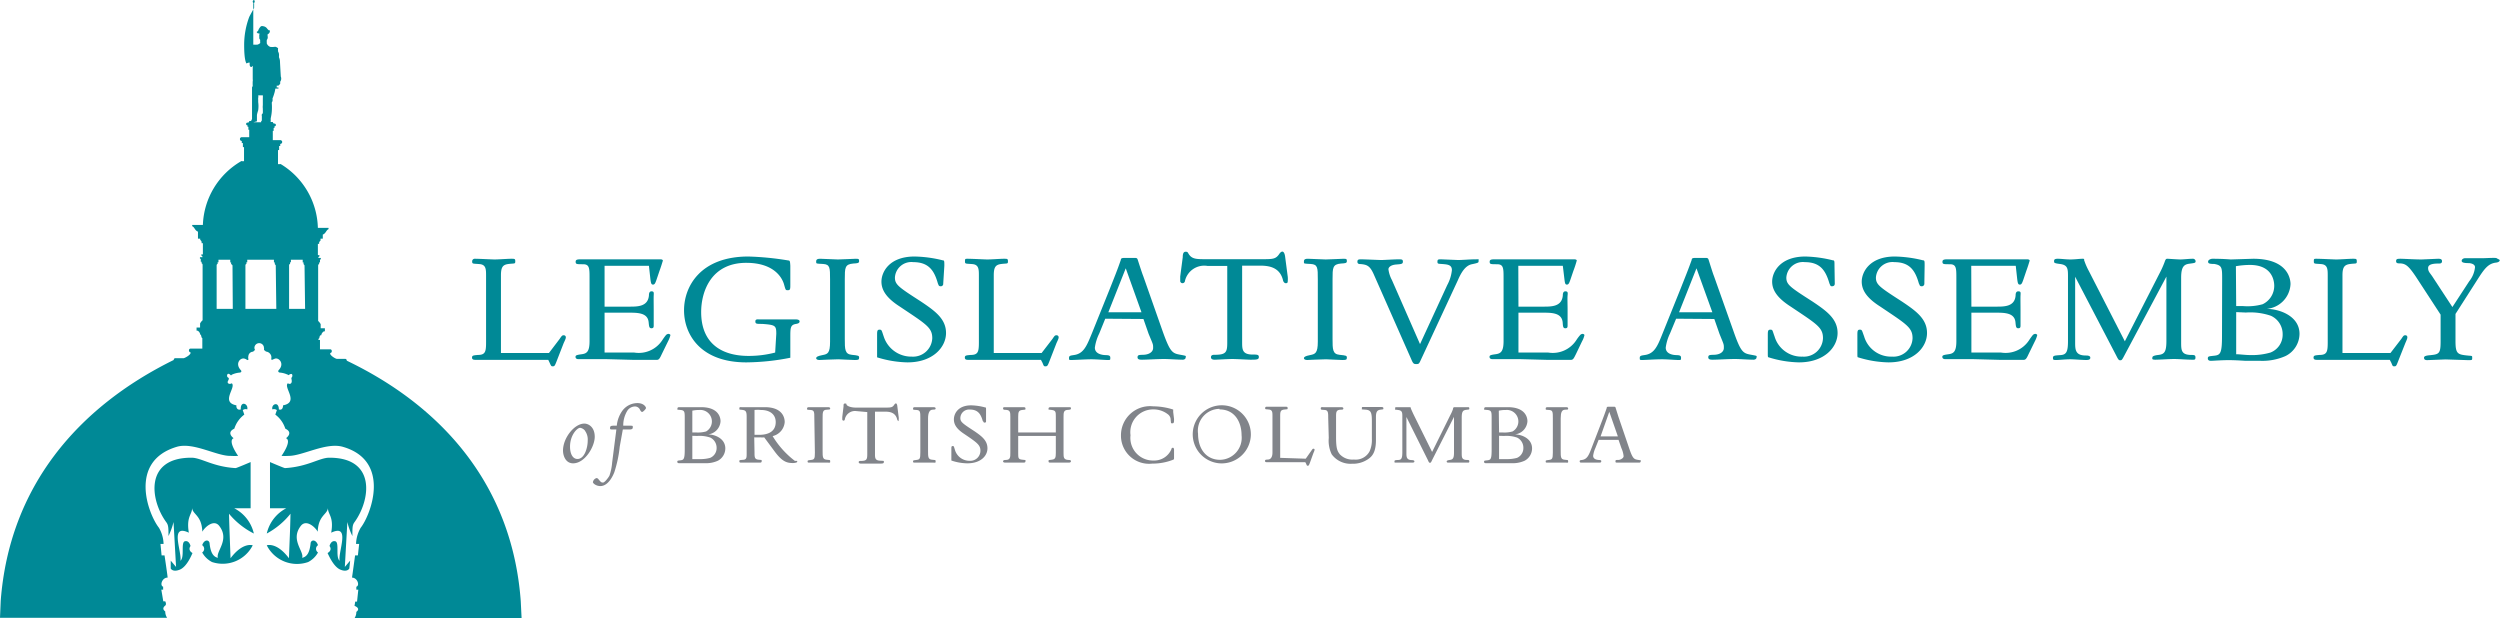 <svg id="b7487734-925f-44e0-a63f-3c7854b4b1f1" data-name="Layer 1" xmlns="http://www.w3.org/2000/svg" viewBox="0 0 178.06 44.03"><title>Stationery Logo Colour</title><path d="M39.1,25.14l.76-1c.16-.24.19-.26.29-.26a.14.14,0,0,1,.15.13c0,.07,0,.11-.15.42l-.51,1.31c-.12.31-.15.35-.26.35s-.12,0-.23-.25l-.1-.21H35.42l-.76,0-.76,0c-.13,0-.28,0-.28-.16s.11-.16.42-.19c.53,0,.58-.24.58-.9V19.65c0-.46,0-.8-.46-.84s-.53,0-.53-.18a.18.18,0,0,1,.18-.2c.33,0,1.26.05,1.41.05.3,0,.94-.05,1.19-.05s.29,0,.29.19-.06.13-.47.18-.55.21-.55.81v5.53Z" style="fill:#008996"/><path d="M43.06,21.84h1.77c.59,0,1.32,0,1.39-.8,0-.07,0-.29.18-.29s.17.09.16.29,0,.64,0,1c0,.18,0,1,0,1.12s0,.22-.16.22-.17-.12-.2-.42c-.06-.69-.78-.69-1.44-.69h-1.7v2.84h2.11a2,2,0,0,0,2-.88,4.06,4.06,0,0,1,.26-.36.28.28,0,0,1,.17-.09c.08,0,.15.05.15.09a1.94,1.94,0,0,1-.17.44l-.44.9c-.14.3-.2.42-.35.42l-1.72,0-1.87-.05h-1l-1,0c-.12,0-.21-.05-.21-.16s.07-.14.44-.19.56-.19.56-.94V19.82c0-.71,0-1-.46-1s-.53,0-.53-.18.19-.17.48-.17l1.06,0h4.5c.12,0,.18.05.17.1-.07.23-.13.43-.24.73l-.22.65c-.08.22-.12.32-.24.32s-.15-.09-.19-.43l-.1-.91H43.06Z" style="fill:#008996"/><path d="M55.29,23.78c0-.59-.06-.64-1-.71-.41,0-.49,0-.49-.18s.18-.14.31-.14l1.45,0,1.15,0s.24,0,.24.14-.16.16-.24.18c-.42.06-.42.28-.42.95v1.46a16.62,16.62,0,0,1-3.13.33c-3.28,0-4.44-2-4.44-3.71s1.18-3.83,4.58-3.83a20.69,20.69,0,0,1,2.84.28c.13,0,.13.08.15.38l0,1.33c0,.31,0,.41-.17.41s-.16,0-.28-.42-.66-1.53-2.69-1.53c-2.47,0-3.21,2-3.21,3.51,0,2.14,1.35,3.12,3.38,3.12a7.44,7.44,0,0,0,1.89-.24Z" style="fill:#008996"/><path d="M59.12,19.89c0-.82,0-1.06-.5-1.09s-.49,0-.49-.18.16-.19.29-.19,1.17.05,1.26.05c.28,0,1.09-.05,1.27-.05s.24,0,.24.16-.11.16-.42.18c-.6.05-.6.31-.6,1.12v4.26c0,.72,0,1.07.49,1.12s.53.06.53.21-.07.16-.33.16-1-.05-1.15-.05c-.42,0-1.21.05-1.35.05s-.23-.05-.23-.13.08-.15.45-.22.54-.13.54-.95Z" style="fill:#008996"/><path d="M67.18,20.2a.17.17,0,0,1-.18.19c-.16,0-.15-.11-.2-.2-.26-.93-.66-1.52-1.76-1.52a1.17,1.17,0,0,0-1.3,1.1c0,.51.28.69,1.86,1.71,1,.67,1.78,1.23,1.78,2.24s-.94,2.09-2.74,2.09a7.7,7.7,0,0,1-2.17-.36s0-.06,0-.31V23.89c0-.28,0-.41.17-.41s.15.05.3.48a2.06,2.06,0,0,0,2,1.44,1.37,1.37,0,0,0,1.46-1.31c0-.77-.44-1-2.32-2.26-.84-.54-1.3-1.09-1.3-1.77s.55-1.79,2.36-1.79a8.84,8.84,0,0,1,2,.27c.12,0,.12.06.12.39Z" style="fill:#008996"/><path d="M74.19,25.14l.77-1c.16-.24.18-.26.29-.26a.14.14,0,0,1,.15.13c0,.07,0,.11-.15.42l-.51,1.31c-.12.31-.15.35-.27.35s-.12,0-.22-.25l-.11-.21H70.51l-.75,0-.77,0c-.13,0-.27,0-.27-.16s.1-.16.42-.19c.53,0,.58-.24.58-.9V19.65c0-.46,0-.8-.46-.84s-.53,0-.53-.18,0-.2.17-.2c.33,0,1.27.05,1.41.05.31,0,.94-.05,1.19-.05s.29,0,.29.19-.05.13-.46.18-.55.21-.55.81v5.53Z" style="fill:#008996"/><path d="M78.72,22.7l-.43,1.06a3.29,3.29,0,0,0-.31,1c0,.45.52.52.72.53s.38,0,.38.18,0,.17-.21.17-.78-.05-1.14-.05-1.2.05-1.4.05-.19,0-.19-.16.16-.16.33-.19c.72-.09.93-.65,1.32-1.6l1.28-3.18c.26-.66.53-1.32.76-2,0-.12.1-.14.29-.14h.66c.15,0,.21,0,.25.12s.32,1,.39,1.16l1.38,3.92c.53,1.49.69,1.59,1.23,1.69s.42.08.42.19-.1.17-.21.17c-.32,0-1-.05-1.31-.05-.52,0-1.26.05-1.58.05-.14,0-.33,0-.33-.17s.11-.17.37-.18c.46,0,.74-.21.74-.49s0-.23-.32-1l-.37-1.06Zm1.46-3.59h0l-1.24,3.13h2.36Z" style="fill:#008996"/><path d="M86,18.94A1.41,1.41,0,0,0,84.4,20a.18.18,0,0,1-.18.17.16.16,0,0,1-.16-.17s0-.26,0-.31l.18-1.37c0-.27.06-.39.21-.39s.14.05.22.17c.23.36.56.36,1.21.36h4c.79,0,1,0,1.26-.41.07-.08.12-.13.2-.13s.16.12.19.35l.19,1.45a1.7,1.7,0,0,1,0,.28c0,.17-.06.17-.15.17s-.16-.11-.18-.17c-.23-1.06-1.17-1.08-1.71-1.08H88.47v5.43c0,.51,0,.86.64.9.43,0,.55,0,.55.18s-.14.19-.61.19c-.12,0-1-.05-1.28-.05s-1.14.05-1.23.05-.29,0-.29-.18.2-.17.26-.17c.81,0,.9-.18.9-.86V18.94Z" style="fill:#008996"/><path d="M93.86,19.89c0-.82,0-1.06-.51-1.09s-.48,0-.48-.18.15-.19.29-.19,1.17.05,1.26.05c.28,0,1.09-.05,1.27-.05s.24,0,.24.16-.11.16-.42.18c-.6.05-.6.31-.6,1.12v4.26c0,.72,0,1.07.49,1.12s.53.06.53.21-.07.16-.33.16-.95-.05-1.15-.05c-.42,0-1.21.05-1.35.05s-.23-.05-.23-.13.08-.15.44-.22.55-.13.55-.95Z" style="fill:#008996"/><path d="M105.31,18.6c0,.1,0,.12-.48.22s-.77.62-1,1.15l-2.64,5.68c-.11.24-.13.28-.3.28s-.23,0-.36-.31l-2.65-6c-.29-.68-.49-.76-.94-.81-.12,0-.26,0-.26-.17s.11-.17.29-.17,1.3.05,1.42.05.95-.05,1.2-.05.33,0,.33.17-.13.17-.49.2-.54.19-.54.34a2.24,2.24,0,0,0,.25.77l2,4.56,1.94-4.21a2.84,2.84,0,0,0,.33-1.06c0-.36-.27-.4-.62-.43s-.41,0-.41-.17.07-.17.26-.17l1.22.05c.27,0,.87-.05,1.2-.05S105.31,18.43,105.31,18.6Z" style="fill:#008996"/><path d="M108.15,21.84h1.77c.6,0,1.32,0,1.39-.8,0-.07,0-.29.18-.29s.18.09.16.29,0,.64,0,1c0,.18,0,1,0,1.12s0,.22-.16.22-.17-.12-.19-.42c-.07-.69-.78-.69-1.44-.69h-1.71v2.84h2.12a2,2,0,0,0,2-.88,2.81,2.81,0,0,1,.27-.36.26.26,0,0,1,.17-.09c.08,0,.14.05.14.09a1.56,1.56,0,0,1-.17.44l-.43.9c-.15.3-.2.42-.36.42l-1.72,0-1.87-.05h-1l-1,0c-.12,0-.21-.05-.21-.16s.06-.14.43-.19.57-.19.57-.94V19.82c0-.71,0-1-.46-1s-.53,0-.53-.18.18-.17.47-.17l1.06,0h4.5c.12,0,.19.05.17.1a7.63,7.63,0,0,1-.24.73l-.22.65c-.08.22-.12.32-.24.32s-.14-.09-.18-.43l-.11-.91h-3.17Z" style="fill:#008996"/><path d="M119.38,22.7l-.44,1.06a3.26,3.26,0,0,0-.3,1c0,.45.51.52.71.53s.38,0,.38.18,0,.17-.21.17-.78-.05-1.13-.05c-.5,0-1.2.05-1.4.05s-.2,0-.2-.16.16-.16.33-.19c.73-.09.94-.65,1.32-1.6l1.28-3.18c.26-.66.53-1.32.77-2,0-.12.09-.14.29-.14h.66c.14,0,.21,0,.25.12s.31,1,.38,1.16l1.39,3.92c.52,1.49.68,1.59,1.22,1.69s.43.08.43.19-.11.17-.22.17c-.31,0-1-.05-1.3-.05-.53,0-1.27.05-1.59.05-.14,0-.33,0-.33-.17s.11-.17.37-.18c.47,0,.74-.21.74-.49s0-.23-.31-1l-.37-1.06Zm1.45-3.59h0l-1.24,3.13h2.37Z" style="fill:#008996"/><path d="M130.68,20.2c0,.11-.05.18-.19.19s-.14-.11-.19-.2c-.27-.93-.66-1.52-1.76-1.52a1.18,1.18,0,0,0-1.31,1.1c0,.51.28.69,1.87,1.71,1,.67,1.78,1.23,1.78,2.24s-.94,2.09-2.75,2.09a7.68,7.68,0,0,1-2.16-.36c-.06,0-.06-.06-.06-.31V23.89c0-.28,0-.41.18-.41s.14.05.3.48a2,2,0,0,0,2,1.44,1.36,1.36,0,0,0,1.45-1.31c0-.77-.43-1-2.31-2.26-.84-.54-1.31-1.09-1.31-1.77s.56-1.79,2.37-1.79a8.91,8.91,0,0,1,1.95.27c.12,0,.12.06.12.39Z" style="fill:#008996"/><path d="M137.06,20.2a.18.18,0,0,1-.19.19c-.16,0-.14-.11-.2-.2-.26-.93-.66-1.52-1.75-1.52a1.18,1.18,0,0,0-1.31,1.1c0,.51.28.69,1.86,1.71,1,.67,1.78,1.23,1.78,2.24s-.93,2.09-2.74,2.09a7.7,7.7,0,0,1-2.17-.36c-.05,0-.05-.06-.05-.31V23.89c0-.28,0-.41.17-.41s.15.05.31.48a2,2,0,0,0,2,1.44,1.36,1.36,0,0,0,1.45-1.31c0-.77-.44-1-2.31-2.26-.85-.54-1.31-1.09-1.31-1.77s.56-1.79,2.36-1.79a8.9,8.9,0,0,1,2,.27c.12,0,.12.06.12.39Z" style="fill:#008996"/><path d="M140.41,21.84h1.77c.59,0,1.32,0,1.38-.8,0-.07,0-.29.19-.29s.17.09.16.29,0,.64,0,1c0,.18,0,1,0,1.12s0,.22-.16.22-.17-.12-.2-.42c-.06-.69-.78-.69-1.44-.69h-1.7v2.84h2.11a2,2,0,0,0,2-.88,4.06,4.06,0,0,1,.26-.36.28.28,0,0,1,.17-.09c.08,0,.15.05.15.09a1.94,1.94,0,0,1-.17.44l-.44.9c-.14.3-.2.42-.36.42l-1.71,0-1.87-.05h-1l-1,0c-.12,0-.21-.05-.21-.16s.07-.14.44-.19.56-.19.56-.94V19.82c0-.71,0-1-.46-1s-.53,0-.53-.18.19-.17.48-.17l1.06,0h4.5c.11,0,.18.05.17.1-.07.23-.13.43-.24.73l-.22.65c-.08.22-.12.32-.24.32s-.15-.09-.19-.43l-.1-.91h-3.17Z" style="fill:#008996"/><path d="M153.81,19.47a6.77,6.77,0,0,0,.36-.8c.06-.17.09-.24.19-.24s.74.05.94.05.63-.05.87-.05a.19.19,0,0,1,.21.17c0,.13-.06.13-.43.18s-.6.18-.6,1v4.58c0,.56,0,.89.65.92.28,0,.37,0,.37.18s-.08.16-.24.16c-.35,0-.95-.05-1.28-.05s-1.07.05-1.34.05-.21-.08-.21-.14,0-.15.43-.2.57-.22.57-1V19.7h0l-3,5.63c-.16.31-.19.33-.28.33s-.13,0-.29-.33l-2.93-5.62h0v4.67c0,.5,0,.94.75.94.11,0,.33,0,.33.16s-.19.16-.31.16c-.28,0-.87-.05-1.1-.05-.39,0-.78.05-1,.05s-.25,0-.25-.16.14-.16.55-.19.52-.25.52-1V19.72c0-.56,0-.85-.58-.92-.39-.05-.41-.08-.41-.18s0-.19.26-.19.59.05.9.05.67-.05.86-.05.1.05.12.1a4.89,4.89,0,0,0,.34.78l2.56,5Z" style="fill:#008996"/><path d="M158.27,19.9c0-.83,0-1-.56-1.1-.39,0-.44-.05-.44-.17s.19-.2.31-.2.71,0,1.3.05l1.6-.05c2.59,0,2.66,1.58,2.66,1.81A1.86,1.86,0,0,1,161.43,22v0c.91,0,2.35.5,2.35,1.78a1.78,1.78,0,0,1-1,1.58,4.06,4.06,0,0,1-1.76.34l-1.09,0s-.7-.05-1.19-.05-1.19.05-1.25.05-.24,0-.24-.17.1-.15.5-.2.51-.21.51-1.38Zm1,1.9h.48a4,4,0,0,0,1.4-.13,1.45,1.45,0,0,0,.83-1.3c0-.16,0-1.5-1.73-1.5a5.85,5.85,0,0,0-1,.09Zm0,.43v3c.26,0,.64.06,1.06.06a4.65,4.65,0,0,0,1.38-.18,1.36,1.36,0,0,0,.87-1.3,1.43,1.43,0,0,0-.84-1.32,4.56,4.56,0,0,0-1.78-.23Z" style="fill:#008996"/><path d="M170.26,25.14l.77-1c.16-.24.18-.26.29-.26a.13.13,0,0,1,.14.13c0,.07,0,.11-.14.42l-.52,1.31c-.12.31-.14.35-.26.35s-.12,0-.22-.25l-.11-.21h-3.63l-.75,0-.77,0c-.13,0-.28,0-.28-.16s.11-.16.43-.19c.53,0,.58-.24.58-.9V19.65c0-.46,0-.8-.46-.84s-.53,0-.53-.18,0-.2.17-.2c.33,0,1.27.05,1.41.05.31,0,.94-.05,1.19-.05s.29,0,.29.19-.05.13-.46.18-.56.21-.56.81v5.53Z" style="fill:#008996"/><path d="M172.07,19.71c-.53-.79-.74-.93-1.12-.95-.16,0-.29,0-.29-.16s.09-.17.32-.17,1,.05,1.5.05l1.16-.05c.12,0,.29,0,.29.17s-.13.17-.25.17c-.38,0-.74.05-.74.32s.14.34.36.69l1.37,2.09,1.2-1.84a1.9,1.9,0,0,0,.41-1c0-.25-.37-.29-.45-.29-.35,0-.5-.05-.5-.16s.12-.19.25-.19l.66,0,.58,0c.28,0,.94-.05,1,0s.22.09.22.15-.07.15-.31.17c-.54.08-.82.49-1.28,1.21l-1.56,2.44V24.3c0,.82.13.93.66,1s.53,0,.53.18,0,.17-.33.17l-1.57-.05-1.3.05c-.19,0-.23-.07-.23-.18s.18-.14.31-.16c.76-.07.87-.08.87-1v-1.9Z" style="fill:#008996"/><path d="M40.82,33c-.54,0-.72-.55-.72-.91,0-.9.81-1.92,1.52-1.92.29,0,.74.24.74.94S41.66,33,40.82,33Zm.85-2.32a.55.55,0,0,0-.35-.21c-.21,0-.72.52-.72,1.34,0,.51.19.88.53.88.5,0,.73-.79.73-1.32A1.05,1.05,0,0,0,41.67,30.69Z" style="fill:#81848a"/><path d="M44.14,31.81a8.81,8.81,0,0,1-.38,1.81c-.08.22-.42,1-1,1-.3,0-.53-.19-.53-.28a.36.36,0,0,1,.26-.29.19.19,0,0,1,.14.09c.16.19.19.23.32.23s.43-.42.46-.5a3.74,3.74,0,0,0,.19-.93l.3-2.35h-.19c-.23,0-.26,0-.26-.09s0-.18.23-.18h.25a2.18,2.18,0,0,1,.4-1.07,1.34,1.34,0,0,1,1.07-.54c.46,0,.61.28.61.35s-.21.28-.27.28-.1-.05-.15-.14a.39.39,0,0,0-.37-.25.67.67,0,0,0-.53.29,2,2,0,0,0-.3,1.08h.48c.18,0,.2,0,.2.09s0,.18-.24.18h-.47Z" style="fill:#81848a"/><path d="M48.77,29.8c0-.45,0-.57-.29-.6s-.23,0-.23-.1.09-.1.16-.1l.68,0,.84,0c1.35,0,1.39.86,1.39,1a1,1,0,0,1-.89.94h0c.47,0,1.23.28,1.23,1a1,1,0,0,1-.52.87,2,2,0,0,1-.92.18h-.58s-.36,0-.62,0-.62,0-.65,0-.13,0-.13-.1.06-.08.26-.11.27-.11.27-.75Zm.54,1h.24a2.16,2.16,0,0,0,.74-.07.82.82,0,0,0-.47-1.53,2.24,2.24,0,0,0-.51.05Zm0,.24V32.7c.13,0,.33,0,.55,0a2.53,2.53,0,0,0,.72-.09.75.75,0,0,0,.46-.71.81.81,0,0,0-.44-.73,2.35,2.35,0,0,0-.94-.12Z" style="fill:#81848a"/><path d="M53.74,32.23c0,.31,0,.48.27.51s.24,0,.24.11-.09.1-.19.1l-.61,0-.67,0c-.05,0-.12,0-.12-.09s0-.09.27-.11.25-.19.25-.54V29.8c0-.39,0-.56-.27-.6s-.25,0-.25-.11.06-.09.15-.09l.57,0,.47,0c.11,0,.38,0,.62,0,1.23,0,1.42.71,1.42,1.06a1.11,1.11,0,0,1-.86,1,6.29,6.29,0,0,0,1.59,1.77.75.75,0,0,1,.16,0s0,0,0,.06-.2.09-.3.09c-.44,0-.77-.1-1.31-.83l-.74-1a1.19,1.19,0,0,1-.28,0,4.1,4.1,0,0,1-.43,0Zm0-1.26.33,0c.66,0,1.18-.24,1.18-.91,0-.5-.36-.86-1.06-.86a2.23,2.23,0,0,0-.45,0Z" style="fill:#81848a"/><path d="M58,29.8c0-.45,0-.58-.26-.6s-.26,0-.26-.1.09-.1.16-.1l.66,0L59,29s.13,0,.13.09-.06.08-.22.09c-.32,0-.32.17-.32.62v2.33c0,.39,0,.58.26.61s.28,0,.28.12,0,.09-.18.09l-.6,0-.7,0c-.09,0-.13,0-.13-.08s0-.08.24-.11.28-.08.28-.52Z" style="fill:#81848a"/><path d="M61,29.28a.74.74,0,0,0-.83.59.09.09,0,0,1-.09.09.09.09,0,0,1-.09-.09s0-.15,0-.17l.09-.75c0-.15,0-.21.11-.21s.07,0,.11.09.3.2.64.2h2.11c.41,0,.52,0,.66-.23,0,0,.06-.07.1-.07s.09.07.1.19l.1.8a.8.8,0,0,1,0,.15C64,30,64,30,64,30s-.08-.06-.09-.09c-.12-.58-.61-.59-.9-.59h-.69v3c0,.28,0,.47.34.49s.29,0,.29.1-.07.11-.32.11l-.67,0-.65,0s-.15,0-.15-.1.11-.09.14-.09c.42,0,.47-.1.47-.48v-3Z" style="fill:#81848a"/><path d="M65.55,29.8c0-.45,0-.58-.26-.6s-.26,0-.26-.1.08-.1.15-.1l.67,0,.66,0s.13,0,.13.09-.06.08-.23.09-.31.17-.31.62v2.33c0,.39,0,.58.26.61s.28,0,.28.12,0,.09-.18.09l-.6,0-.7,0c-.09,0-.13,0-.13-.08s0-.08.24-.11.28-.08.28-.52Z" style="fill:#81848a"/><path d="M70.23,30c0,.06,0,.09-.1.1S70.06,30,70,30c-.14-.51-.35-.83-.92-.83a.62.62,0,0,0-.68.6c0,.28.14.38,1,.94.53.36.93.67.93,1.22S69.84,33,68.9,33a3.63,3.63,0,0,1-1.14-.2s0,0,0-.17V32c0-.16,0-.23.09-.23s.08,0,.16.26a1.08,1.08,0,0,0,1.06.79.72.72,0,0,0,.76-.71c0-.42-.23-.58-1.21-1.24-.44-.3-.68-.6-.68-1s.29-1,1.23-1a4.09,4.09,0,0,1,1,.15c.06,0,.06,0,.06.21Z" style="fill:#81848a"/><path d="M72.52,32.26c0,.36,0,.45.28.48s.24,0,.24.11-.09.1-.21.1-.38,0-.62,0l-.63,0s-.14,0-.14-.09.1-.1.19-.1c.33,0,.33-.2.33-.5V29.69c0-.31,0-.49-.33-.5-.1,0-.19,0-.19-.1s.07-.09.15-.09l.62,0,.63,0c.14,0,.2,0,.2.1s0,.07-.24.1-.28.14-.28.49V30.8H75.2V29.69c0-.34,0-.45-.28-.49s-.24,0-.24-.1.1-.1.18-.1l.49,0c.35,0,.69,0,.79,0s.14,0,.14.09-.09.09-.19.1c-.34,0-.34.2-.34.5v2.57c0,.3,0,.48.34.5.09,0,.19,0,.19.09s-.11.1-.14.1l-.63,0-.67,0c-.11,0-.16,0-.16-.1s0-.08.24-.11.28-.14.28-.48V31.05H72.52Z" style="fill:#81848a"/><path d="M83.62,29.84c0,.22,0,.31-.12.31s-.09,0-.12-.23a.49.49,0,0,0-.17-.39,1.66,1.66,0,0,0-1.07-.37A1.62,1.62,0,0,0,80.52,31a1.61,1.61,0,0,0,1.63,1.8A1.33,1.33,0,0,0,83.43,32c0-.07.06-.11.11-.11s.09.06.08.24l0,.43c0,.15,0,.16-.08.19a4,4,0,0,1-1.47.27A2,2,0,0,1,79.84,31a2.07,2.07,0,0,1,2.29-2.06,4.76,4.76,0,0,1,1.43.23s0,0,0,.18Z" style="fill:#81848a"/><path d="M86.87,33A2.07,2.07,0,1,1,89.09,31,2.08,2.08,0,0,1,86.87,33Zm0-3.88a1.56,1.56,0,0,0-1.54,1.77c0,1.14.63,1.86,1.57,1.86A1.57,1.57,0,0,0,88.43,31C88.43,30.13,88,29.16,86.85,29.16Z" style="fill:#81848a"/><path d="M93,32.67l.4-.57c.09-.13.1-.14.15-.14a.07.07,0,0,1,.08.07s0,.06-.08.23l-.26.72c-.07.17-.08.19-.14.19s-.07,0-.12-.14l-.06-.11H90.65l-.4,0c-.07,0-.15,0-.15-.09s.06-.09.22-.1.31-.14.31-.5v-2.6c0-.25,0-.43-.24-.46s-.28,0-.28-.1a.09.09,0,0,1,.09-.1l.74,0,.62,0c.1,0,.15,0,.15.1s0,.07-.24.1-.29.12-.29.44v3Z" style="fill:#81848a"/><path d="M94.6,29.74c0-.32,0-.52-.24-.54s-.29,0-.29-.11.08-.09.17-.09l.68,0,.63,0s.13,0,.13.09-.09.09-.15.09c-.36,0-.37.16-.37.5v1.46c0,.83.1,1,.27,1.22a1.23,1.23,0,0,0,1,.37,1.12,1.12,0,0,0,1.12-.59,1.94,1.94,0,0,0,.16-.87V30c0-.6-.06-.79-.43-.82s-.28,0-.28-.1,0-.09.12-.09l.69,0,.57,0c.06,0,.15,0,.15.09s0,.07-.21.1-.32.12-.32.52v1.65c0,.88-.29,1.15-.5,1.31a1.91,1.91,0,0,1-1.21.37,1.66,1.66,0,0,1-1.44-.67,2.23,2.23,0,0,1-.21-1.17Z" style="fill:#81848a"/><path d="M103.3,29.56a2.91,2.91,0,0,0,.19-.43c0-.1.05-.13.11-.13l.49,0,.45,0c.07,0,.11,0,.11.09s0,.07-.22.1-.32.1-.32.56v2.51c0,.3,0,.48.34.5.15,0,.2,0,.2.1s-.05.09-.13.09l-.67,0-.7,0c-.1,0-.11-.05-.11-.08s0-.08.22-.11.3-.12.3-.53V29.69h0L102,32.77c-.08.18-.1.19-.15.19s-.07,0-.15-.19l-1.53-3.07h0v2.56c0,.27,0,.51.4.51,0,0,.17,0,.17.09s-.1.09-.17.09l-.57,0c-.21,0-.41,0-.55,0s-.13,0-.13-.09.08-.09.29-.1.27-.14.27-.56V29.7c0-.31,0-.46-.3-.5s-.21,0-.21-.1,0-.1.13-.1.31,0,.47,0l.45,0s.06,0,.06.05.15.36.18.43L102,32.19Z" style="fill:#81848a"/><path d="M106.24,29.8c0-.45,0-.57-.3-.6s-.23,0-.23-.1.1-.1.16-.1l.68,0,.84,0c1.36,0,1.4.86,1.4,1a1,1,0,0,1-.9.94h0c.47,0,1.23.28,1.23,1a1,1,0,0,1-.52.87,2,2,0,0,1-.92.18h-.57s-.37,0-.63,0-.62,0-.65,0-.13,0-.13-.1.06-.08.27-.11.27-.11.27-.75Zm.53,1H107a2.1,2.1,0,0,0,.73-.07.82.82,0,0,0-.47-1.53,2.3,2.3,0,0,0-.51.05Zm0,.24V32.7c.14,0,.33,0,.55,0a2.59,2.59,0,0,0,.73-.09.75.75,0,0,0,.45-.71.8.8,0,0,0-.44-.73,2.3,2.3,0,0,0-.93-.12Z" style="fill:#81848a"/><path d="M110.6,29.8c0-.45,0-.58-.26-.6s-.25,0-.25-.1.08-.1.15-.1l.66,0,.67,0s.12,0,.12.09,0,.08-.22.09-.31.17-.31.62v2.33c0,.39,0,.58.25.61s.28,0,.28.12,0,.09-.17.09l-.6,0-.71,0c-.09,0-.12,0-.12-.08s0-.08.23-.11.28-.08.28-.52Z" style="fill:#81848a"/><path d="M113.86,31.33l-.23.58a2,2,0,0,0-.16.55c0,.25.27.29.38.3s.2,0,.2.09a.1.1,0,0,1-.11.1l-.6,0c-.26,0-.63,0-.73,0a.09.09,0,0,1-.1-.09c0-.09.08-.09.17-.1.38-.06.49-.36.69-.88l.67-1.74c.14-.36.28-.73.4-1.09,0-.06,0-.08.15-.08h.35c.07,0,.11,0,.13.07s.17.54.2.64l.73,2.14c.27.82.36.88.64.93s.22,0,.22.1a.1.1,0,0,1-.11.1l-.68,0c-.28,0-.67,0-.83,0s-.18,0-.18-.1.06-.09.2-.09.38-.12.38-.27a1.84,1.84,0,0,0-.16-.58l-.2-.58Zm.76-2h0L114,31.08h1.23Z" style="fill:#81848a"/><path d="M25.38,43.58a.81.81,0,0,1-.13.45h11.9l-.06-1.22C36.49,34.66,31.6,29,24.7,25.69c0-.07-.05-.13-.11-.13H24c-.09,0-.43-.2-.48-.35v-.07c.15,0,.15-.26,0-.26h-.73v-.67h-.11v-.08c.1,0,.05-.21.15-.25h.05a.39.39,0,0,1,.19-.28h.07v-.22h-.3v-.29a.8.8,0,0,0-.18-.23V18.91h0s0-.09.07-.1v-.12h.06v-.21h.06v-.11h-.18v0h0s0-.08.08-.11h0v-.09h-.11v-.8h.09v-.09h0a.24.24,0,0,1,.1-.14h0V17h.16v-.1h0V16.8h0v-.09c.23-.09.23-.31.41-.39h0v-.09h-.76A5.47,5.47,0,0,0,20,11.69a.07.07,0,0,0-.06,0h0s0,0,0,0,0,0,0,0,0,0,0,0a0,0,0,0,0,0,0h-.14v-1h.08v-.29h.08v-.15a.14.14,0,0,0,.14-.14.14.14,0,0,0-.14-.13h-.53V9.32h.06V9.11h.06V9a.1.1,0,0,0,0-.2h-.05a.18.18,0,0,1-.07-.11h-.1v0s0,0,0,0l-.05,0a.06.06,0,0,1,0-.05.09.09,0,0,0,0-.06l0,0,0-.12c0-.06.06-.25.08-.55s0-.53,0-.53a.12.12,0,0,0,0,0s0-.06,0-.08,0,0,.05-.1a.81.81,0,0,0,0-.19s.07-.16.12-.34a2,2,0,0,0,.08-.36h.17a.06.06,0,0,0,.05,0,.41.41,0,0,0,0-.08s0,0,0,0h-.05s0,0,0,0h-.07a.35.35,0,0,1,0-.06.24.24,0,0,1,0-.07l0,0,.12,0s.09-.09.12-.12a.32.32,0,0,0,0-.15A.38.38,0,0,0,20,5.45l0,0s-.06-1-.06-1.11a.81.81,0,0,0-.07-.26s0,0,0-.08a.63.63,0,0,0,0-.14c0-.07-.07-.21-.07-.21a.17.17,0,0,0,0-.07.55.55,0,0,1,0-.09.07.07,0,0,0,0,0,.07.07,0,0,0,0-.06.66.66,0,0,0-.15-.09.28.28,0,0,0-.12,0,1.43,1.43,0,0,1-.28,0A.43.43,0,0,1,19,3.09V3a.39.39,0,0,1,0-.09s0,0,0-.06a.48.48,0,0,0,.06-.11.38.38,0,0,0,0-.18s0-.1,0-.12a0,0,0,0,1,0,0,.2.2,0,0,0,.1-.07.2.2,0,0,0,.06-.14V2.16l-.07,0A.74.74,0,0,1,19,2a.41.41,0,0,0-.24-.13.3.3,0,0,0-.17,0,.74.74,0,0,0-.2.31.44.44,0,0,1-.11.1v0a.21.21,0,0,0,.1.1l.09,0h0a.43.43,0,0,1,0,0,.18.18,0,0,1,0,.1.34.34,0,0,0,0,.13.15.15,0,0,0,0,.08l0,.06.06.09V3a.13.13,0,0,1,0,.07.48.48,0,0,1-.2.11,2.69,2.69,0,0,1-.29,0l0-2.95h0V.23a.11.11,0,0,0,.1-.11A.12.12,0,0,0,18.09,0,.12.12,0,0,0,18,.12a.12.12,0,0,0,.1.11V.3h0V.57s-.29.51-.35.64a5.69,5.69,0,0,0-.36,2c0,1.1.15,1.3.17,1.31s0,0,0,0a.48.48,0,0,1,.16-.06c.1,0,.06,0,.06,0a1.48,1.48,0,0,1,0,.16.22.22,0,0,0,.08.15s.05,0,.06,0A.44.44,0,0,1,18,4.69a1.23,1.23,0,0,1,0,.17s0,.79,0,.79h0a.28.28,0,0,1,0,.13,2.92,2.92,0,0,0,0,.34.88.88,0,0,1-.05.1s0,0,0,0a0,0,0,0,1,0,.05s0,.46,0,.46h0l0,1.59v.17a.26.26,0,0,0-.06.13v0h-.13a.23.23,0,0,1-.07.11h-.06a.1.1,0,0,0,0,.2v.1h.06v.21h.06v.53h-.53a.13.13,0,0,0-.13.13.13.13,0,0,0,.13.14v.15h.08v.29h.08v1h-.14a0,0,0,0,0,0,0,0,0,0,0,0,0,0s0,0,0,0,0,0,0,0h0a.07.07,0,0,0-.06,0,5.47,5.47,0,0,0-2.73,4.54h-.76v.09h0c.18.08.18.3.41.39v.09h0v.11h0V17h.16v.09h0a.24.24,0,0,1,.1.14h0v.09h.09v.8h-.11v.09h0c.06,0,.08.06.08.11h0v0h-.18v.11h.06v.21h.06v.12c.05,0,.07.08.07.1h0v3.95a.8.8,0,0,0-.18.23v.29H14v.22h.07a.36.36,0,0,1,.19.28h0c.1,0,.05.22.15.25v.75h-.84c-.15,0-.15.26,0,.26v.07c-.05.15-.39.33-.48.35h-.61c-.06,0-.1.06-.11.13C5.55,29,.66,34.66.05,42.81L0,44H11.9a.81.81,0,0,1-.13-.45c-.24-.18-.11-.33,0-.42s0-.3,0-.3h-.14L11.49,42h.13v-.21c-.26-.09-.07-.66.32-.65,0-.1-.22-1.58-.22-1.58l-.21,0-.08-.82.22,0a2.41,2.41,0,0,0-.33-1.15c-.78-1-2.17-4.72,1.25-5.76,1.19-.37,2.87.67,3.87.64a4.48,4.48,0,0,0,.52,0s-.77-1.07-.32-1.26c0,0-.56-.39.05-.68a2,2,0,0,1,.71-1l-.11-.32a.34.34,0,0,1,.32-.05c.1-.41-.5-.65-.46,0-.24.08-.34-.13-.31-.29-1.16-.22,0-1.28-.33-1.57-.18.1-.35,0-.28-.15s.11-.21,0-.27-.06-.36.13-.22,0,.09.21,0a1.71,1.71,0,0,1,.47-.12c.13,0,.2-.08.11-.18-.45-.48,0-.95.31-.8.05,0,.25.19.23,0a.36.36,0,0,1,0-.19h0a.34.34,0,0,1,.34-.32h0a.41.41,0,0,1,.14-.12.3.3,0,0,1-.05-.15.34.34,0,1,1,.68,0,.3.3,0,0,1,0,.15.53.53,0,0,1,.14.11h0a.43.43,0,0,1,.38.32.5.5,0,0,1,0,.2c0,.15.18,0,.23,0,.27-.15.76.32.3.8-.08.1,0,.18.12.18a1.57,1.57,0,0,1,.46.12c.18.05,0,.11.22,0s.19.17.13.22,0,.12,0,.27-.1.25-.28.15c-.33.29.83,1.35-.34,1.57,0,.16-.06.37-.3.29,0-.61-.56-.37-.46,0a.34.34,0,0,1,.32.05l-.11.32a2,2,0,0,1,.71,1c.61.29.05.68.05.68.45.19-.32,1.26-.32,1.26a4.4,4.4,0,0,0,.51,0c1,0,2.69-1,3.88-.64,3.41,1,2,4.79,1.25,5.76a2.41,2.41,0,0,0-.33,1.15l.22,0-.09.82-.2,0s-.2,1.48-.22,1.58c.38,0,.58.56.31.65V42h.14l-.09.85h-.13l-.05.3C25.49,43.25,25.62,43.4,25.38,43.58ZM16.58,22H15.43v-3.1h0s0-.09.07-.1v-.12h.06V18.5h.84v.19h.06v.12a.19.19,0,0,1,.1.1h0ZM18.3,8.64s0-.14,0-.17,0-.17,0-.23,0-.1.09-.39a2.15,2.15,0,0,0,0-.58s0,0,0-.08,0-.06,0-.08a.63.63,0,0,1,0-.14.4.4,0,0,0,0-.18h0v0l.33,0h0a1.18,1.18,0,0,1,0,.19s0,.07,0,.1,0,0,0,.1,0,.07,0,.07v.15l0,.09a1,1,0,0,0,0,.25c0,.08,0,.1,0,.1a1.49,1.49,0,0,1,0,.17c0,.08,0,.05-.07.13a.26.26,0,0,0,0,.13h0l0,0,0,.05s0,.16,0,.2,0,.09-.05.12a.12.12,0,0,0,0,.07h-.56ZM19.68,22h-2.2v-3.1h0s0-.09.07-.1v-.12h.06V18.5h1.9v.19h.06v.12s.07.08.07.1h0Zm2.05,0H20.59v-3.1h0s0-.09.07-.1v-.12h.06V18.5h.84v.19h.06v.12s.07.08.07.1h0Z" style="fill:#008996"/><path d="M12,38.18a5.16,5.16,0,0,0,.36-1l.18,3.2-.38-.45,0,.56s.14.29.65.08.85-1.07.9-1.18c-.37-.22-.14-.5-.14-.5s-.09-.42-.4-.34,0,1.12-.32,1.39c.12-.65-.81-2.67.6-2-.2-1.19.27-1.3.23-1.81,0,.52.69.53.73,1.74.19-.34.82-.9,1.2-.42.78,1-.25,1.82-.09,2.28-.36-.08-.52-.41-.59-1,0-.29-.37-.36-.53.1a.31.31,0,0,1,0,.52,1.69,1.69,0,0,0,.7.68A2.4,2.4,0,0,0,18,38.84s-.69-.26-1.58.92c-.05-1.37-.08-2.06-.11-3.17A5.55,5.55,0,0,0,18.08,38a2.7,2.7,0,0,0-1.4-1.8h1.17V32.91s-1,.43-1.07.43c-1.65-.1-2.45-.75-3.16-.74-3.33,0-2.94,3-1.78,4.59C12,37.4,12,37.61,12,38.18Z" style="fill:#008996"/><path d="M25.1,38.18a4.5,4.5,0,0,1-.36-1l-.18,3.2.38-.45-.06.56s-.14.29-.64.08-.85-1.07-.91-1.18c.38-.22.14-.5.14-.5s.1-.42.41-.34,0,1.12.31,1.39c-.12-.65.81-2.67-.6-2,.21-1.19-.27-1.3-.23-1.81,0,.52-.69.53-.73,1.74-.19-.34-.82-.9-1.2-.42-.78,1,.25,1.82.09,2.28.37-.08.53-.41.6-1,0-.29.37-.36.53.1a.31.31,0,0,0,0,.52,1.69,1.69,0,0,1-.7.68A2.41,2.41,0,0,1,19,38.84s.69-.26,1.58.92c.05-1.37.09-2.06.11-3.17A5.46,5.46,0,0,1,19,38a2.7,2.7,0,0,1,1.39-1.8H19.23V32.91s1,.43,1.07.43c1.65-.1,2.46-.75,3.17-.74,3.33,0,2.93,3,1.78,4.59C25.09,37.4,25.1,37.61,25.1,38.18Z" style="fill:#008996"/></svg>